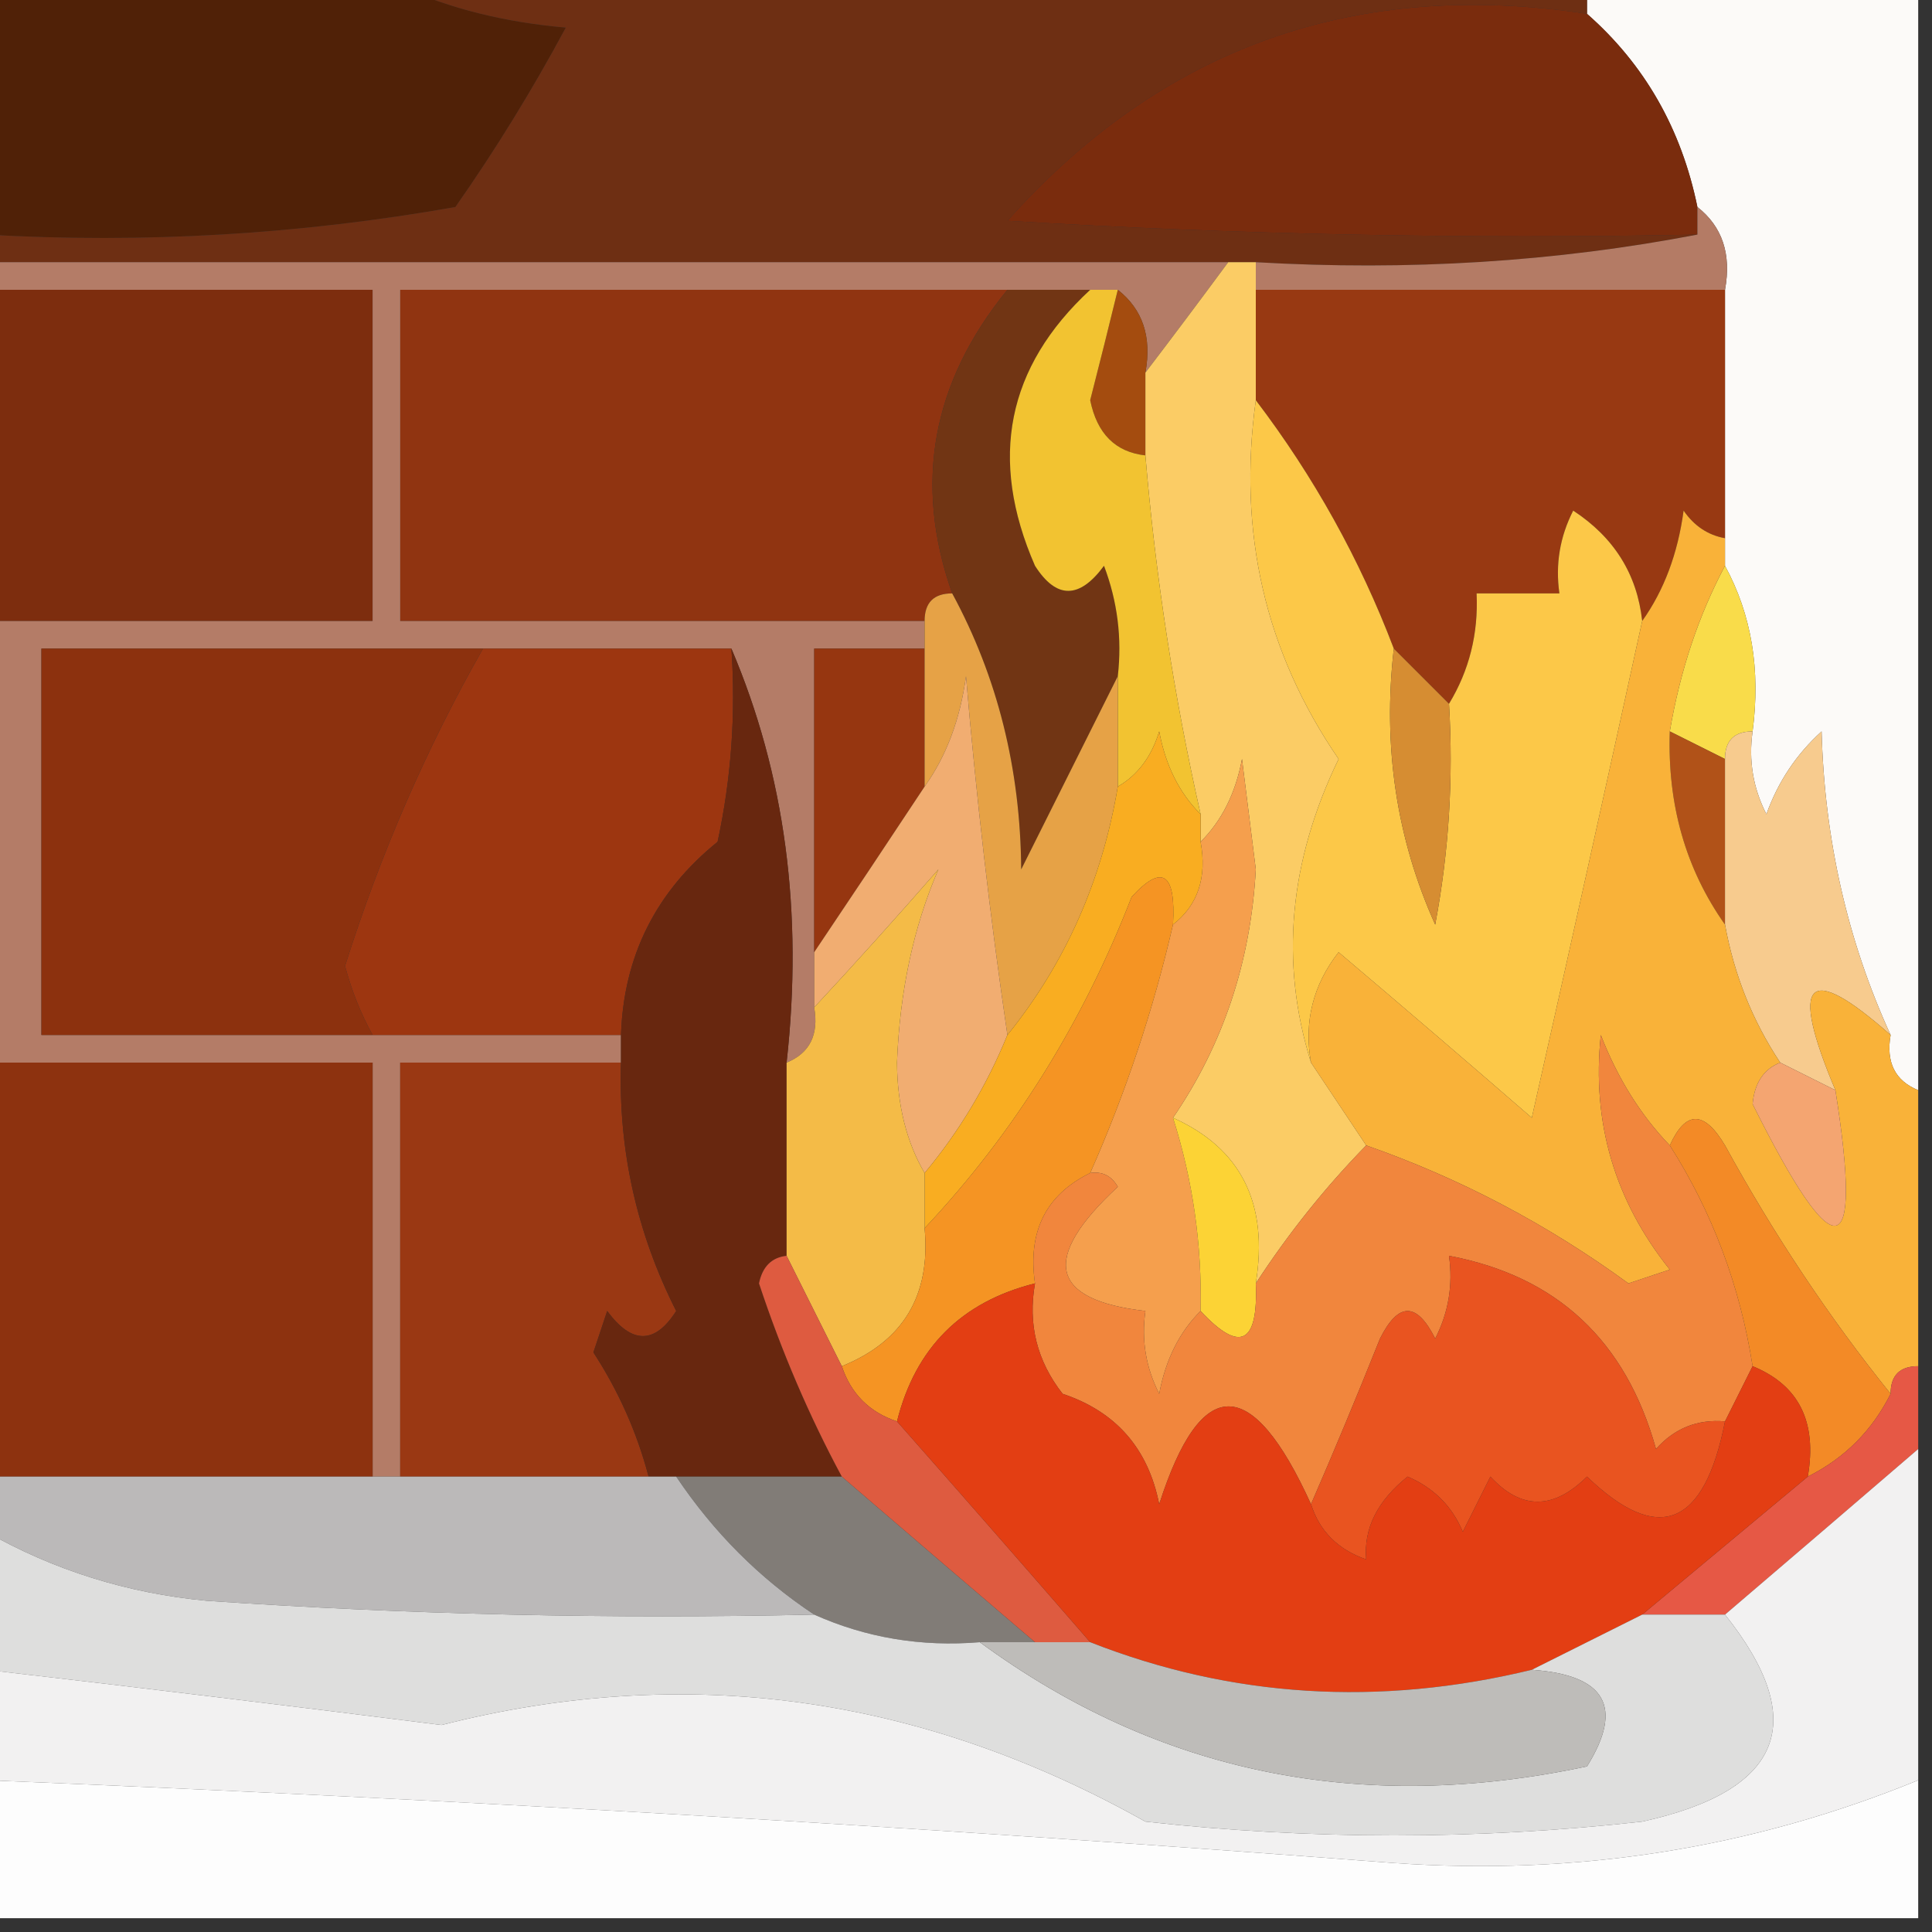 <svg xmlns="http://www.w3.org/2000/svg" xmlns:xlink="http://www.w3.org/1999/xlink" width="70px" height="70px" style="shape-rendering:geometricPrecision; text-rendering:geometricPrecision; image-rendering:optimizeQuality; fill-rule:evenodd; clip-rule:evenodd"><rect width="100%" height="100%" fill="#333333" stroke="none"/><g><path style="opacity:1" fill="#fcfaf8" d="M 57.5,0.5 C 57.5,0.167 57.5,-0.167 57.5,-0.5C 61.5,-0.5 65.5,-0.5 69.5,-0.5C 69.5,12.833 69.5,26.167 69.5,39.5C 68.662,39.158 68.328,38.492 68.5,37.5C 66.94,34.087 66.106,30.421 66,26.5C 65.085,27.328 64.419,28.328 64,29.5C 63.517,28.552 63.35,27.552 63.5,26.5C 63.795,24.265 63.461,22.265 62.5,20.5C 62.5,20.167 62.5,19.833 62.5,19.5C 62.5,16.5 62.5,13.5 62.5,10.5C 62.737,9.209 62.404,8.209 61.5,7.5C 60.921,4.669 59.588,2.336 57.5,0.5 Z"></path></g><g><path style="opacity:1" fill="#502107" d="M -0.5,-0.5 C 4.5,-0.5 9.5,-0.5 14.5,-0.5C 16.292,0.309 18.292,0.809 20.5,1C 19.292,3.25 17.959,5.417 16.5,7.5C 10.872,8.495 5.206,8.829 -0.5,8.5C -0.5,5.5 -0.5,2.5 -0.5,-0.5 Z"></path></g><g><path style="opacity:1" fill="#6e2f13" d="M 14.5,-0.5 C 28.833,-0.5 43.167,-0.5 57.5,-0.5C 57.5,-0.167 57.5,0.167 57.5,0.5C 49.094,-0.774 42.094,1.726 36.5,8C 44.827,8.5 53.16,8.666 61.5,8.5C 56.359,9.488 51.026,9.821 45.5,9.5C 45.167,9.5 44.833,9.5 44.5,9.5C 29.5,9.5 14.5,9.5 -0.5,9.5C -0.5,9.167 -0.5,8.833 -0.5,8.5C 5.206,8.829 10.872,8.495 16.5,7.5C 17.959,5.417 19.292,3.25 20.5,1C 18.292,0.809 16.292,0.309 14.5,-0.5 Z"></path></g><g><path style="opacity:1" fill="#7a2c0d" d="M 57.5,0.5 C 59.588,2.336 60.921,4.669 61.5,7.5C 61.5,7.833 61.5,8.167 61.5,8.5C 53.16,8.666 44.827,8.5 36.5,8C 42.094,1.726 49.094,-0.774 57.5,0.5 Z"></path></g><g><path style="opacity:1" fill="#b47b65" d="M 61.5,7.5 C 62.404,8.209 62.737,9.209 62.5,10.5C 56.833,10.5 51.167,10.5 45.5,10.5C 45.5,10.167 45.5,9.833 45.5,9.5C 51.026,9.821 56.359,9.488 61.5,8.5C 61.5,8.167 61.5,7.833 61.5,7.5 Z"></path></g><g><path style="opacity:1" fill="#983912" d="M 45.5,10.5 C 51.167,10.5 56.833,10.5 62.5,10.5C 62.5,13.5 62.5,16.5 62.5,19.5C 61.883,19.389 61.383,19.056 61,18.5C 60.79,20.058 60.29,21.392 59.5,22.5C 59.315,20.804 58.481,19.471 57,18.5C 56.517,19.448 56.35,20.448 56.5,21.5C 55.5,21.5 54.5,21.5 53.5,21.5C 53.567,22.959 53.234,24.292 52.5,25.5C 51.833,24.833 51.167,24.167 50.5,23.5C 49.271,20.267 47.604,17.267 45.5,14.5C 45.5,13.167 45.5,11.833 45.5,10.5 Z"></path></g><g><path style="opacity:1" fill="#7d2d0e" d="M -0.5,10.5 C 4.167,10.5 8.833,10.5 13.5,10.5C 13.5,14.5 13.5,18.5 13.5,22.5C 8.833,22.5 4.167,22.5 -0.5,22.5C -0.5,18.5 -0.5,14.5 -0.5,10.5 Z"></path></g><g><path style="opacity:1" fill="#903411" d="M 36.5,10.5 C 33.761,13.855 33.094,17.522 34.5,21.5C 33.833,21.5 33.5,21.833 33.5,22.5C 27.167,22.5 20.833,22.5 14.5,22.5C 14.5,18.5 14.5,14.5 14.5,10.5C 21.833,10.5 29.167,10.5 36.5,10.5 Z"></path></g><g><path style="opacity:1" fill="#b47c67" d="M -0.5,10.5 C -0.5,10.167 -0.5,9.833 -0.5,9.5C 14.5,9.5 29.5,9.5 44.5,9.5C 43.488,10.872 42.488,12.205 41.5,13.5C 41.737,12.209 41.404,11.209 40.5,10.5C 40.167,10.5 39.833,10.5 39.5,10.5C 38.5,10.5 37.5,10.5 36.5,10.5C 29.167,10.5 21.833,10.5 14.5,10.5C 14.5,14.5 14.5,18.5 14.5,22.5C 20.833,22.5 27.167,22.5 33.5,22.5C 33.5,22.833 33.5,23.167 33.5,23.5C 32.167,23.5 30.833,23.5 29.5,23.5C 29.5,27.167 29.5,30.833 29.5,34.5C 29.5,35.167 29.5,35.833 29.5,36.5C 29.672,37.492 29.338,38.158 28.5,38.5C 29.108,33.056 28.442,28.056 26.5,23.5C 23.5,23.5 20.5,23.5 17.5,23.5C 12.167,23.5 6.833,23.5 1.5,23.5C 1.5,28.167 1.5,32.833 1.5,37.5C 5.5,37.5 9.5,37.5 13.5,37.5C 16.5,37.5 19.5,37.5 22.5,37.5C 22.5,37.833 22.5,38.167 22.5,38.5C 19.833,38.5 17.167,38.5 14.5,38.5C 14.5,43.5 14.5,48.5 14.5,53.5C 14.167,53.5 13.833,53.5 13.5,53.5C 13.5,48.5 13.5,43.5 13.5,38.5C 8.833,38.5 4.167,38.5 -0.5,38.5C -0.5,33.167 -0.5,27.833 -0.5,22.5C 4.167,22.5 8.833,22.5 13.5,22.5C 13.5,18.5 13.5,14.5 13.5,10.5C 8.833,10.5 4.167,10.5 -0.5,10.5 Z"></path></g><g><path style="opacity:1" fill="#a44c0f" d="M 40.5,10.5 C 41.404,11.209 41.737,12.209 41.5,13.5C 41.5,14.5 41.5,15.5 41.5,16.5C 40.414,16.38 39.747,15.713 39.5,14.5C 39.846,13.151 40.179,11.818 40.5,10.5 Z"></path></g><g><path style="opacity:1" fill="#fbcc65" d="M 44.5,9.5 C 44.833,9.5 45.167,9.5 45.5,9.5C 45.5,9.833 45.5,10.167 45.5,10.5C 45.5,11.833 45.5,13.167 45.5,14.5C 44.839,19.285 45.839,23.618 48.5,27.5C 46.701,31.215 46.367,34.882 47.5,38.5C 48.167,39.5 48.833,40.5 49.5,41.5C 48.025,43.007 46.691,44.673 45.5,46.5C 45.969,43.607 44.969,41.607 42.5,40.5C 44.317,37.846 45.317,34.846 45.5,31.5C 45.333,30.167 45.167,28.833 45,27.5C 44.768,28.738 44.268,29.738 43.5,30.5C 43.5,30.167 43.5,29.833 43.5,29.5C 42.535,25.227 41.869,20.894 41.5,16.5C 41.5,15.5 41.5,14.5 41.5,13.5C 42.488,12.205 43.488,10.872 44.5,9.5 Z"></path></g><g><path style="opacity:1" fill="#9d3610" d="M 17.5,23.5 C 20.5,23.5 23.5,23.5 26.5,23.5C 26.663,25.857 26.497,28.19 26,30.5C 23.762,32.309 22.595,34.642 22.5,37.5C 19.5,37.5 16.5,37.5 13.5,37.5C 13.077,36.735 12.743,35.902 12.5,35C 13.784,30.939 15.45,27.106 17.5,23.5 Z"></path></g><g><path style="opacity:1" fill="#713514" d="M 36.5,10.5 C 37.5,10.5 38.5,10.5 39.5,10.5C 36.476,13.297 35.81,16.631 37.5,20.5C 38.274,21.711 39.107,21.711 40,20.5C 40.49,21.793 40.657,23.127 40.5,24.5C 39.379,26.741 38.213,29.075 37,31.5C 36.974,27.861 36.141,24.527 34.5,21.5C 33.094,17.522 33.761,13.855 36.5,10.5 Z"></path></g><g><path style="opacity:1" fill="#f9dc4a" d="M 62.5,20.5 C 63.461,22.265 63.795,24.265 63.5,26.5C 62.833,26.5 62.5,26.833 62.5,27.5C 61.833,27.167 61.167,26.833 60.5,26.5C 60.875,24.302 61.542,22.302 62.5,20.5 Z"></path></g><g><path style="opacity:1" fill="#8c310e" d="M 17.5,23.5 C 15.45,27.106 13.784,30.939 12.5,35C 12.743,35.902 13.077,36.735 13.5,37.5C 9.5,37.5 5.5,37.5 1.5,37.5C 1.5,32.833 1.5,28.167 1.5,23.5C 6.833,23.5 12.167,23.5 17.5,23.5 Z"></path></g><g><path style="opacity:1" fill="#f2c331" d="M 39.5,10.5 C 39.833,10.5 40.167,10.5 40.5,10.5C 40.179,11.818 39.846,13.151 39.5,14.5C 39.747,15.713 40.414,16.38 41.5,16.5C 41.869,20.894 42.535,25.227 43.5,29.5C 42.732,28.738 42.232,27.738 42,26.5C 41.722,27.416 41.222,28.082 40.5,28.5C 40.5,27.167 40.5,25.833 40.5,24.5C 40.657,23.127 40.49,21.793 40,20.5C 39.107,21.711 38.274,21.711 37.5,20.5C 35.81,16.631 36.476,13.297 39.5,10.5 Z"></path></g><g><path style="opacity:1" fill="#963610" d="M 33.5,23.5 C 33.5,25.167 33.5,26.833 33.5,28.5C 32.154,30.537 30.82,32.537 29.5,34.5C 29.5,30.833 29.5,27.167 29.5,23.5C 30.833,23.5 32.167,23.5 33.5,23.5 Z"></path></g><g><path style="opacity:1" fill="#b15218" d="M 60.5,26.5 C 61.167,26.833 61.833,27.167 62.5,27.5C 62.5,29.5 62.5,31.5 62.5,33.5C 61.076,31.485 60.41,29.152 60.5,26.5 Z"></path></g><g><path style="opacity:1" fill="#e6a246" d="M 34.5,21.5 C 36.141,24.527 36.974,27.861 37,31.5C 38.213,29.075 39.379,26.741 40.5,24.5C 40.5,25.833 40.5,27.167 40.5,28.5C 39.925,31.912 38.592,34.912 36.5,37.5C 35.869,33.196 35.369,28.863 35,24.5C 34.79,26.058 34.29,27.392 33.5,28.5C 33.5,26.833 33.5,25.167 33.5,23.5C 33.5,23.167 33.5,22.833 33.5,22.5C 33.5,21.833 33.833,21.5 34.5,21.5 Z"></path></g><g><path style="opacity:1" fill="#f1ad71" d="M 36.5,37.5 C 35.752,39.333 34.752,40.999 33.5,42.5C 32.844,41.378 32.511,40.045 32.5,38.5C 32.6,35.911 33.1,33.578 34,31.5C 32.483,33.239 30.983,34.906 29.5,36.5C 29.5,35.833 29.5,35.167 29.5,34.5C 30.82,32.537 32.154,30.537 33.5,28.5C 34.29,27.392 34.79,26.058 35,24.5C 35.369,28.863 35.869,33.196 36.5,37.5 Z"></path></g><g><path style="opacity:1" fill="#f7cb8e" d="M 63.5,26.5 C 63.35,27.552 63.517,28.552 64,29.5C 64.419,28.328 65.085,27.328 66,26.5C 66.106,30.421 66.94,34.087 68.5,37.5C 65.477,34.822 64.81,35.488 66.5,39.5C 65.833,39.167 65.167,38.833 64.5,38.5C 63.498,36.989 62.831,35.322 62.5,33.5C 62.5,31.5 62.5,29.5 62.5,27.5C 62.5,26.833 62.833,26.5 63.5,26.5 Z"></path></g><g><path style="opacity:1" fill="#f59f4d" d="M 42.5,40.5 C 43.219,42.764 43.552,45.097 43.5,47.5C 42.732,48.263 42.232,49.263 42,50.5C 41.517,49.552 41.35,48.552 41.5,47.5C 38.029,47.101 37.696,45.601 40.5,43C 40.272,42.601 39.938,42.435 39.5,42.5C 40.787,39.594 41.787,36.594 42.5,33.5C 43.404,32.791 43.737,31.791 43.5,30.5C 44.268,29.738 44.768,28.738 45,27.5C 45.167,28.833 45.333,30.167 45.5,31.5C 45.317,34.846 44.317,37.846 42.5,40.5 Z"></path></g><g><path style="opacity:1" fill="#fcc848" d="M 45.5,14.5 C 47.604,17.267 49.271,20.267 50.5,23.5C 50.095,27.048 50.595,30.381 52,33.5C 52.497,30.854 52.664,28.187 52.5,25.5C 53.234,24.292 53.567,22.959 53.5,21.5C 54.5,21.5 55.5,21.5 56.5,21.5C 56.35,20.448 56.517,19.448 57,18.5C 58.481,19.471 59.315,20.804 59.5,22.5C 58.195,28.465 56.861,34.465 55.5,40.5C 53.196,38.501 50.863,36.501 48.5,34.5C 47.571,35.689 47.238,37.022 47.5,38.5C 46.367,34.882 46.701,31.215 48.5,27.5C 45.839,23.618 44.839,19.285 45.5,14.5 Z"></path></g><g><path style="opacity:1" fill="#d68d32" d="M 50.5,23.5 C 51.167,24.167 51.833,24.833 52.5,25.5C 52.664,28.187 52.497,30.854 52,33.5C 50.595,30.381 50.095,27.048 50.5,23.5 Z"></path></g><g><path style="opacity:1" fill="#8d320f" d="M -0.5,38.5 C 4.167,38.5 8.833,38.5 13.5,38.5C 13.5,43.5 13.5,48.5 13.5,53.5C 8.833,53.5 4.167,53.5 -0.5,53.5C -0.5,48.5 -0.5,43.5 -0.5,38.5 Z"></path></g><g><path style="opacity:1" fill="#9a3813" d="M 22.5,38.5 C 22.4,41.667 23.067,44.667 24.5,47.5C 23.726,48.711 22.893,48.711 22,47.5C 21.833,48 21.667,48.5 21.5,49C 22.414,50.406 23.081,51.906 23.5,53.5C 20.5,53.5 17.5,53.5 14.5,53.5C 14.5,48.5 14.5,43.5 14.5,38.5C 17.167,38.5 19.833,38.5 22.5,38.5 Z"></path></g><g><path style="opacity:1" fill="#68270f" d="M 26.5,23.5 C 28.442,28.056 29.108,33.056 28.5,38.5C 28.5,40.833 28.5,43.167 28.5,45.5C 27.957,45.56 27.624,45.893 27.5,46.5C 28.32,48.974 29.32,51.307 30.5,53.5C 28.5,53.5 26.5,53.5 24.5,53.5C 24.167,53.5 23.833,53.5 23.5,53.5C 23.081,51.906 22.414,50.406 21.5,49C 21.667,48.5 21.833,48 22,47.5C 22.893,48.711 23.726,48.711 24.5,47.5C 23.067,44.667 22.4,41.667 22.5,38.5C 22.5,38.167 22.5,37.833 22.5,37.5C 22.595,34.642 23.762,32.309 26,30.5C 26.497,28.19 26.663,25.857 26.5,23.5 Z"></path></g><g><path style="opacity:1" fill="#f9ad21" d="M 43.5,29.5 C 43.5,29.833 43.5,30.167 43.5,30.5C 43.737,31.791 43.404,32.791 42.5,33.5C 42.607,31.621 42.107,31.288 41,32.5C 39.226,37.069 36.726,41.069 33.5,44.5C 33.5,43.833 33.5,43.167 33.5,42.5C 34.752,40.999 35.752,39.333 36.5,37.5C 38.592,34.912 39.925,31.912 40.5,28.5C 41.222,28.082 41.722,27.416 42,26.5C 42.232,27.738 42.732,28.738 43.5,29.5 Z"></path></g><g><path style="opacity:1" fill="#f4bb47" d="M 33.5,42.5 C 33.5,43.167 33.5,43.833 33.5,44.5C 33.727,46.933 32.727,48.599 30.5,49.5C 29.833,48.167 29.167,46.833 28.5,45.5C 28.5,43.167 28.5,40.833 28.5,38.5C 29.338,38.158 29.672,37.492 29.5,36.5C 30.983,34.906 32.483,33.239 34,31.5C 33.1,33.578 32.6,35.911 32.5,38.5C 32.511,40.045 32.844,41.378 33.5,42.5 Z"></path></g><g><path style="opacity:1" fill="#f9b239" d="M 62.5,19.5 C 62.5,19.833 62.5,20.167 62.5,20.5C 61.542,22.302 60.875,24.302 60.5,26.5C 60.41,29.152 61.076,31.485 62.5,33.5C 62.831,35.322 63.498,36.989 64.5,38.5C 63.903,38.735 63.57,39.235 63.5,40C 66.51,46.044 67.51,45.877 66.5,39.5C 64.81,35.488 65.477,34.822 68.5,37.5C 68.328,38.492 68.662,39.158 69.5,39.5C 69.5,42.833 69.5,46.167 69.5,49.5C 68.833,49.5 68.5,49.833 68.5,50.5C 66.275,47.738 64.275,44.738 62.5,41.5C 61.743,40.227 61.077,40.227 60.5,41.5C 59.441,40.4 58.608,39.066 58,37.5C 57.667,40.667 58.501,43.501 60.5,46C 60,46.167 59.5,46.333 59,46.5C 56.067,44.358 52.901,42.691 49.5,41.5C 48.833,40.5 48.167,39.5 47.5,38.5C 47.238,37.022 47.571,35.689 48.5,34.5C 50.863,36.501 53.196,38.501 55.5,40.5C 56.861,34.465 58.195,28.465 59.5,22.5C 60.29,21.392 60.79,20.058 61,18.5C 61.383,19.056 61.883,19.389 62.5,19.5 Z"></path></g><g><path style="opacity:1" fill="#f59423" d="M 42.5,33.5 C 41.787,36.594 40.787,39.594 39.5,42.5C 37.896,43.287 37.229,44.62 37.5,46.5C 34.833,47.167 33.167,48.833 32.5,51.5C 31.5,51.167 30.833,50.5 30.5,49.5C 32.727,48.599 33.727,46.933 33.5,44.5C 36.726,41.069 39.226,37.069 41,32.5C 42.107,31.288 42.607,31.621 42.5,33.5 Z"></path></g><g><path style="opacity:1" fill="#fcd335" d="M 42.5,40.5 C 44.969,41.607 45.969,43.607 45.5,46.5C 45.591,48.698 44.925,49.031 43.5,47.5C 43.552,45.097 43.219,42.764 42.5,40.5 Z"></path></g><g><path style="opacity:1" fill="#f4a571" d="M 64.5,38.5 C 65.167,38.833 65.833,39.167 66.5,39.5C 67.51,45.877 66.51,46.044 63.5,40C 63.57,39.235 63.903,38.735 64.5,38.5 Z"></path></g><g><path style="opacity:1" fill="#f1863d" d="M 60.5,41.5 C 62.044,43.928 63.044,46.594 63.5,49.5C 63.167,50.167 62.833,50.833 62.5,51.5C 61.504,51.414 60.671,51.748 60,52.5C 58.908,48.572 56.408,46.239 52.5,45.5C 52.65,46.552 52.483,47.552 52,48.5C 51.333,47.167 50.667,47.167 50,48.5C 49.155,50.611 48.322,52.611 47.5,54.5C 45.351,49.776 43.517,49.776 42,54.5C 41.599,52.479 40.432,51.145 38.5,50.5C 37.571,49.311 37.238,47.978 37.5,46.5C 37.229,44.62 37.896,43.287 39.5,42.5C 39.938,42.435 40.272,42.601 40.5,43C 37.696,45.601 38.029,47.101 41.5,47.5C 41.35,48.552 41.517,49.552 42,50.5C 42.232,49.263 42.732,48.263 43.5,47.5C 44.925,49.031 45.591,48.698 45.5,46.5C 46.691,44.673 48.025,43.007 49.5,41.5C 52.901,42.691 56.067,44.358 59,46.5C 59.5,46.333 60,46.167 60.5,46C 58.501,43.501 57.667,40.667 58,37.5C 58.608,39.066 59.441,40.4 60.5,41.5 Z"></path></g><g><path style="opacity:1" fill="#f38a26" d="M 68.5,50.5 C 67.833,51.833 66.833,52.833 65.5,53.5C 65.843,51.517 65.177,50.183 63.5,49.5C 63.044,46.594 62.044,43.928 60.5,41.5C 61.077,40.227 61.743,40.227 62.5,41.5C 64.275,44.738 66.275,47.738 68.5,50.5 Z"></path></g><g><path style="opacity:1" fill="#e95420" d="M 62.5,51.5 C 61.751,55.321 60.084,55.988 57.5,53.5C 56.28,54.711 55.113,54.711 54,53.5C 53.667,54.167 53.333,54.833 53,55.5C 52.612,54.572 51.945,53.905 51,53.5C 49.902,54.384 49.402,55.384 49.5,56.5C 48.478,56.145 47.811,55.478 47.5,54.5C 48.322,52.611 49.155,50.611 50,48.5C 50.667,47.167 51.333,47.167 52,48.5C 52.483,47.552 52.65,46.552 52.5,45.5C 56.408,46.239 58.908,48.572 60,52.5C 60.671,51.748 61.504,51.414 62.5,51.5 Z"></path></g><g><path style="opacity:1" fill="#817c77" d="M 24.5,53.5 C 26.5,53.5 28.5,53.5 30.5,53.5C 32.858,55.529 35.192,57.529 37.5,59.5C 36.833,59.5 36.167,59.5 35.5,59.5C 33.379,59.675 31.379,59.341 29.5,58.5C 27.527,57.194 25.861,55.527 24.5,53.5 Z"></path></g><g><path style="opacity:1" fill="#bbb9b9" d="M -0.5,53.5 C 4.167,53.5 8.833,53.5 13.5,53.5C 13.833,53.5 14.167,53.5 14.5,53.5C 17.5,53.5 20.5,53.5 23.5,53.5C 23.833,53.5 24.167,53.5 24.5,53.5C 25.861,55.527 27.527,57.194 29.5,58.5C 22.159,58.666 14.826,58.5 7.5,58C 4.618,57.728 1.951,56.894 -0.5,55.5C -0.5,54.833 -0.5,54.167 -0.5,53.5 Z"></path></g><g><path style="opacity:1" fill="#e65845" d="M 69.5,49.5 C 69.5,50.5 69.5,51.5 69.5,52.5C 67.141,54.529 64.808,56.529 62.5,58.5C 61.5,58.5 60.5,58.5 59.5,58.5C 61.5,56.833 63.5,55.167 65.5,53.5C 66.833,52.833 67.833,51.833 68.5,50.5C 68.5,49.833 68.833,49.5 69.5,49.5 Z"></path></g><g><path style="opacity:1" fill="#de5b40" d="M 28.5,45.5 C 29.167,46.833 29.833,48.167 30.5,49.5C 30.833,50.5 31.5,51.167 32.5,51.5C 34.914,54.237 37.247,56.904 39.5,59.5C 38.833,59.5 38.167,59.5 37.5,59.5C 35.192,57.529 32.858,55.529 30.5,53.5C 29.32,51.307 28.32,48.974 27.5,46.5C 27.624,45.893 27.957,45.56 28.5,45.5 Z"></path></g><g><path style="opacity:1" fill="#e33e13" d="M 37.5,46.5 C 37.238,47.978 37.571,49.311 38.5,50.5C 40.432,51.145 41.599,52.479 42,54.5C 43.517,49.776 45.351,49.776 47.5,54.5C 47.811,55.478 48.478,56.145 49.5,56.5C 49.402,55.384 49.902,54.384 51,53.5C 51.945,53.905 52.612,54.572 53,55.5C 53.333,54.833 53.667,54.167 54,53.5C 55.113,54.711 56.28,54.711 57.5,53.5C 60.084,55.988 61.751,55.321 62.5,51.5C 62.833,50.833 63.167,50.167 63.5,49.5C 65.177,50.183 65.843,51.517 65.5,53.5C 63.5,55.167 61.5,56.833 59.5,58.5C 58.167,59.167 56.833,59.833 55.5,60.5C 49.956,61.843 44.623,61.51 39.5,59.5C 37.247,56.904 34.914,54.237 32.5,51.5C 33.167,48.833 34.833,47.167 37.5,46.5 Z"></path></g><g><path style="opacity:1" fill="#dededd" d="M -0.5,55.5 C 1.951,56.894 4.618,57.728 7.5,58C 14.826,58.5 22.159,58.666 29.5,58.5C 31.379,59.341 33.379,59.675 35.5,59.5C 41.97,64.248 49.304,65.748 57.5,64C 58.84,61.851 58.173,60.684 55.5,60.5C 56.833,59.833 58.167,59.167 59.5,58.5C 60.5,58.5 61.5,58.5 62.5,58.5C 65.59,62.381 64.59,64.881 59.5,66C 53.5,66.667 47.5,66.667 41.5,66C 33.337,61.419 24.837,60.252 16,62.5C 10.492,61.803 4.992,61.136 -0.5,60.5C -0.5,58.833 -0.5,57.167 -0.5,55.5 Z"></path></g><g><path style="opacity:1" fill="#f2f1f1" d="M 69.5,52.5 C 69.5,56.5 69.5,60.5 69.5,64.5C 63.471,66.968 57.138,67.968 50.5,67.5C 33.468,66.188 16.468,65.188 -0.5,64.5C -0.5,63.167 -0.5,61.833 -0.5,60.5C 4.992,61.136 10.492,61.803 16,62.5C 24.837,60.252 33.337,61.419 41.5,66C 47.5,66.667 53.5,66.667 59.5,66C 64.59,64.881 65.59,62.381 62.5,58.5C 64.808,56.529 67.141,54.529 69.5,52.5 Z"></path></g><g><path style="opacity:1" fill="#bebcb9" d="M 35.5,59.5 C 36.167,59.5 36.833,59.5 37.5,59.5C 38.167,59.5 38.833,59.5 39.5,59.5C 44.623,61.51 49.956,61.843 55.5,60.5C 58.173,60.684 58.84,61.851 57.5,64C 49.304,65.748 41.97,64.248 35.5,59.5 Z"></path></g><g><path style="opacity:1" fill="#fdfdfd" d="M -0.5,64.5 C 16.468,65.188 33.468,66.188 50.5,67.5C 57.138,67.968 63.471,66.968 69.5,64.5C 69.5,66.167 69.5,67.833 69.5,69.5C 46.167,69.5 22.833,69.5 -0.5,69.5C -0.5,67.833 -0.5,66.167 -0.5,64.5 Z"></path></g></svg>